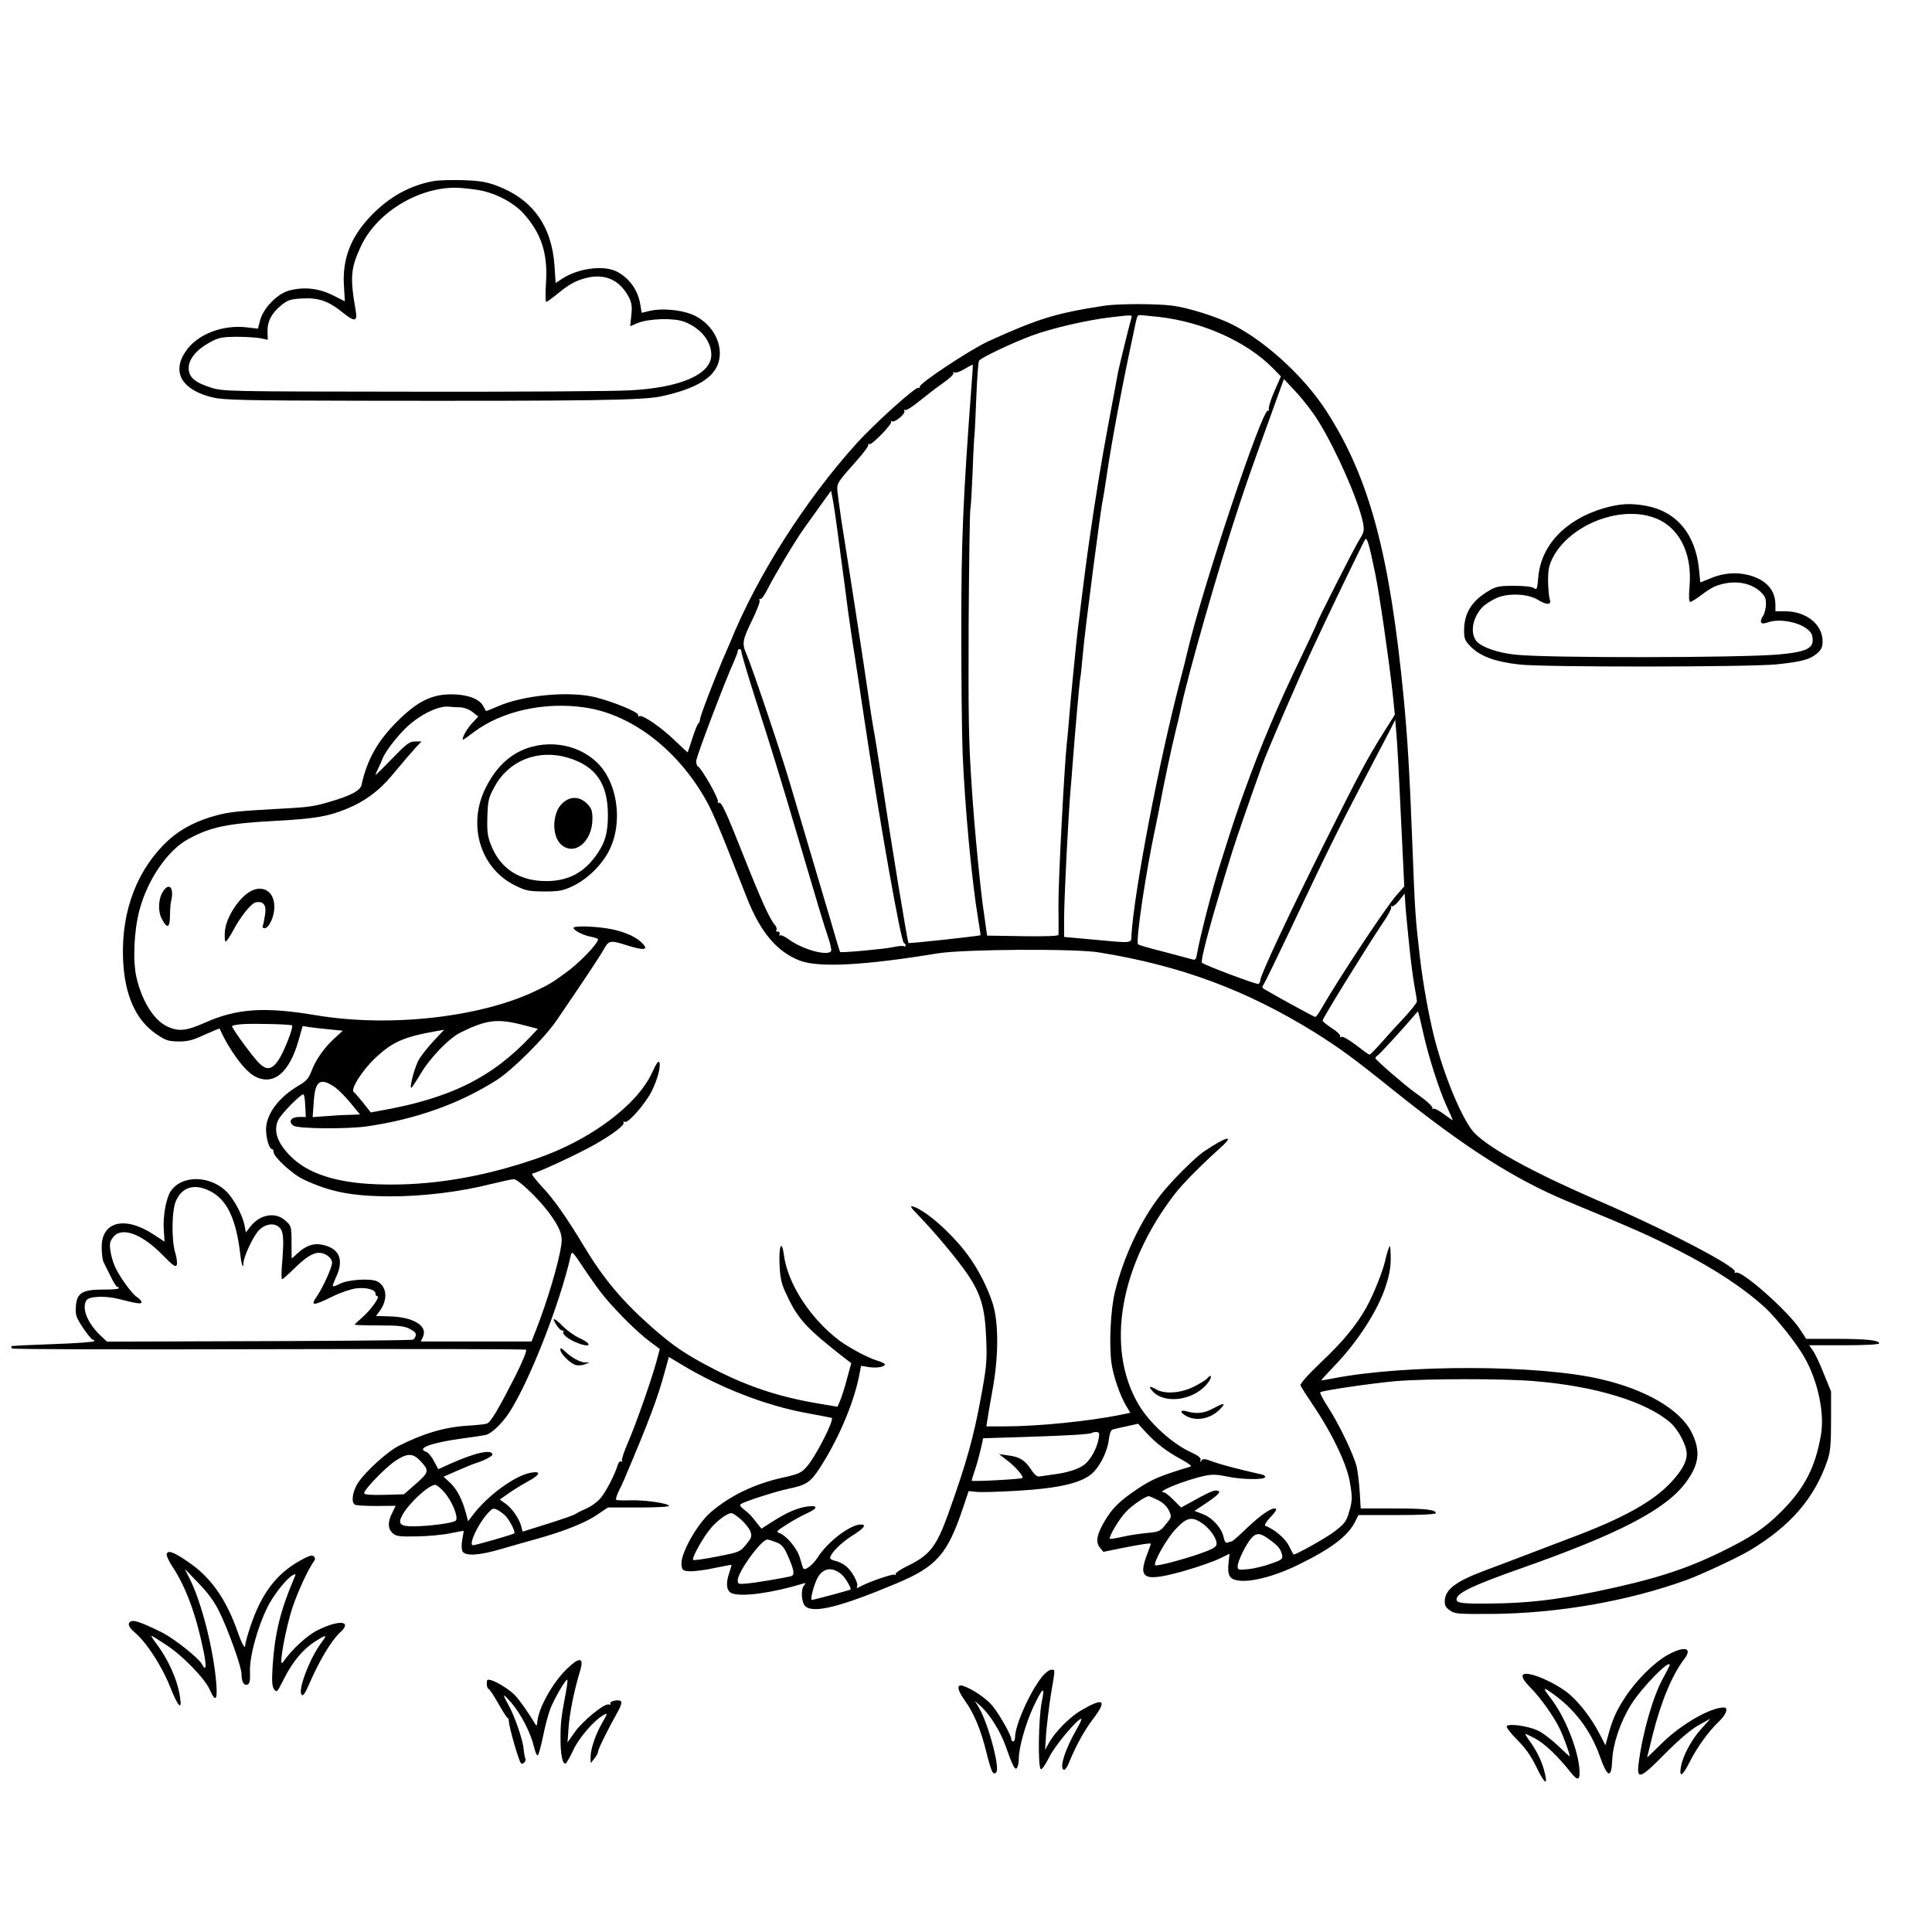 <?xml version="1.0" standalone="no"?>
<!DOCTYPE svg PUBLIC "-//W3C//DTD SVG 20010904//EN"
 "http://www.w3.org/TR/2001/REC-SVG-20010904/DTD/svg10.dtd">
<svg version="1.0" xmlns="http://www.w3.org/2000/svg"
 width="1024pt" height="1024pt" viewBox="0 0 1024 1024"
 preserveAspectRatio="xMidYMid meet">
<g transform="translate(0,1024) scale(0.1,-0.1)"
fill="#000000" stroke="none">
<path d="M2297 9280 c-126 -23 -235 -84 -332 -185 -107 -112 -151 -228 -142
-371 l5 -81 -68 34 c-76 37 -156 44 -234 21 -58 -18 -128 -90 -146 -151 l-13
-49 -59 7 c-131 15 -265 -38 -325 -129 -74 -110 -18 -204 146 -243 57 -13 165
-16 761 -17 1236 -2 1523 2 1618 24 182 40 278 98 301 182 25 89 -27 193 -121
242 -60 32 -173 45 -245 28 l-42 -10 -7 42 c-12 78 -58 142 -126 177 -69 35
-204 17 -288 -38 l-35 -23 -6 92 c-15 212 -117 353 -307 424 -53 20 -90 26
-177 29 -60 2 -131 0 -158 -5z m263 -52 c84 -20 166 -66 215 -120 94 -104 129
-212 119 -365 -4 -57 -3 -103 1 -103 4 0 28 17 54 38 68 56 99 73 155 88 102
27 183 -10 231 -105 13 -27 16 -48 11 -92 l-6 -58 38 16 c59 25 193 29 248 8
87 -33 144 -103 144 -176 0 -103 -165 -175 -435 -188 -82 -5 -600 -8 -1150 -7
-990 1 -1001 1 -1068 22 -85 27 -117 55 -117 103 0 48 41 97 111 136 48 26 64
29 144 30 50 0 107 -4 127 -8 l37 -8 -1 45 c-1 54 22 97 75 140 33 26 48 31
108 34 87 5 140 -13 216 -75 61 -49 78 -48 69 6 -32 184 -28 229 29 350 87
183 321 319 525 305 41 -3 95 -10 120 -16z"/>
<path d="M5855 8620 c-255 -39 -351 -68 -615 -188 -98 -45 -374 -228 -365
-242 3 -4 -1 -7 -9 -6 -19 2 -230 -189 -324 -292 -274 -303 -531 -707 -672
-1057 -5 -11 -22 -51 -39 -90 -49 -115 -121 -303 -121 -319 0 -8 -4 -17 -8
-20 -5 -3 -19 -38 -32 -78 -13 -40 -24 -74 -25 -75 -1 -2 -30 26 -66 60 -70
69 -174 141 -190 131 -5 -3 -8 0 -7 7 3 14 -129 69 -225 93 -138 35 -385 12
-521 -49 -32 -14 -60 -25 -61 -23 -1 2 -8 14 -14 26 -20 38 -85 62 -169 62
-105 0 -181 -38 -288 -145 -103 -103 -159 -202 -188 -336 -6 -29 -59 -57 -166
-88 -84 -25 -113 -29 -240 -36 -249 -14 -285 -17 -356 -35 -106 -27 -194 -72
-260 -132 -165 -151 -251 -373 -242 -626 7 -194 66 -328 178 -404 49 -33 62
-37 117 -38 50 0 76 7 138 36 43 19 78 34 79 32 51 -114 133 -225 187 -253 97
-51 181 17 230 186 l23 81 36 -6 c19 -3 67 -8 106 -12 l71 -7 -45 -41 c-55
-50 -100 -115 -122 -175 -14 -37 -28 -52 -66 -74 -107 -63 -173 -151 -174
-233 0 -46 17 -104 31 -104 5 0 9 -7 9 -16 0 -26 101 -119 160 -146 141 -66
255 -88 458 -89 176 0 372 24 537 66 55 13 108 25 118 25 23 0 125 -97 184
-174 60 -81 76 -121 68 -174 -14 -97 -74 -298 -135 -454 l-23 -58 -293 0 -294
0 12 25 c26 58 -52 105 -178 108 l-71 2 19 26 c45 60 39 130 -12 157 -34 18
-155 10 -198 -12 -19 -10 -36 -16 -38 -13 -2 2 5 21 15 43 44 92 24 152 -60
174 -50 14 -95 1 -140 -41 -17 -16 -32 -29 -33 -29 0 0 -1 39 -1 86 0 84 -1
86 -33 115 -52 47 -134 33 -184 -31 l-25 -32 -7 38 c-10 49 -48 124 -86 168
-86 97 -246 103 -306 11 -24 -37 -41 -132 -36 -203 l4 -63 -61 40 c-153 99
-276 65 -272 -74 0 -30 5 -63 9 -73 5 -9 21 -43 37 -74 15 -32 31 -58 36 -58
5 0 9 -4 9 -8 0 -4 -38 -8 -84 -7 -111 0 -140 -18 -144 -92 -3 -44 2 -56 38
-111 23 -34 46 -62 51 -62 5 0 9 -4 9 -8 0 -5 -98 -12 -217 -16 -119 -4 -219
-9 -222 -11 -2 -3 -1 -8 3 -12 4 -5 617 -6 1361 -4 744 2 1358 1 1363 -3 6 -4
-18 -62 -59 -144 -88 -172 -128 -240 -148 -247 -9 -4 -52 -8 -96 -11 -126 -7
-238 -40 -373 -108 -57 -29 -172 -132 -212 -192 -31 -44 -41 -106 -19 -119 5
-4 57 -7 113 -7 l103 1 -18 -37 c-25 -48 -24 -84 2 -108 19 -17 35 -19 133
-17 61 1 140 9 176 17 36 7 66 13 67 12 1 0 -2 -21 -7 -46 -5 -26 -4 -52 1
-62 15 -27 88 -23 209 13 58 17 143 41 190 54 142 40 252 84 314 126 l58 39
165 0 c96 0 162 4 159 9 -9 15 -137 32 -209 29 -36 -1 -68 0 -71 3 -4 3 3 23
13 45 11 21 24 50 30 64 129 304 177 430 215 572 l21 76 65 -39 c206 -125 455
-221 669 -259 64 -12 122 -23 129 -25 17 -6 -88 -212 -134 -261 -27 -31 -44
-38 -136 -58 -146 -34 -273 -96 -373 -183 -71 -62 -159 -219 -153 -275 3 -31
6 -33 43 -36 22 -1 81 6 130 17 50 10 91 18 92 17 1 -1 -5 -23 -14 -49 -18
-55 -11 -93 19 -103 57 -18 213 4 372 52 17 5 19 4 9 -7 -20 -20 -16 -93 5
-112 44 -40 186 -4 482 120 215 90 272 155 355 404 l29 86 40 -4 c23 -3 122 0
221 6 209 12 328 39 387 86 44 35 87 118 95 185 4 34 11 51 22 54 9 3 42 10
75 17 l58 13 42 -46 c52 -57 111 -102 189 -144 37 -20 56 -35 47 -37 -161 -49
-200 -65 -279 -117 -97 -65 -136 -103 -178 -175 -40 -69 -47 -108 -24 -137
l19 -23 83 17 c103 21 169 31 169 26 0 -1 -9 -27 -20 -56 -51 -133 -16 -148
200 -87 69 20 150 48 181 63 l56 27 -5 -42 c-8 -69 3 -91 45 -99 67 -13 196
20 321 81 175 85 264 152 303 227 l19 38 205 0 c127 0 205 4 205 10 0 19 -56
25 -227 25 l-171 0 -5 85 c-3 47 -10 107 -16 134 -14 62 -94 229 -154 321 -25
39 -43 73 -39 76 10 9 268 47 402 59 157 13 566 14 730 0 323 -26 592 -108
721 -218 44 -38 89 -123 89 -168 0 -41 -24 -86 -80 -147 -96 -105 -258 -195
-540 -300 -52 -20 -149 -57 -215 -82 -66 -25 -175 -67 -243 -92 -143 -54 -199
-96 -204 -152 -2 -27 2 -38 25 -55 27 -20 40 -21 225 -20 349 3 719 67 1031
180 80 29 272 119 336 157 216 130 342 276 411 477 15 45 19 84 19 210 l0 155
-38 93 c-20 52 -46 107 -58 123 l-20 29 185 0 c112 0 186 4 186 10 0 17 -72
24 -231 24 l-156 0 -29 45 c-57 93 -310 318 -342 306 -7 -3 -10 -1 -7 4 15 25
-371 226 -732 381 -332 144 -562 269 -647 354 -62 63 -161 298 -215 511 -30
122 -58 277 -75 420 -25 219 -26 230 -41 620 -14 367 -25 542 -45 755 -74 765
-182 1168 -409 1520 -116 181 -319 368 -497 459 -83 42 -235 90 -319 101 -82
11 -288 11 -360 0z m141 -68 c-8 -24 -64 -254 -70 -284 -2 -13 -25 -133 -50
-268 -38 -201 -72 -412 -101 -615 -14 -95 -36 -263 -45 -341 -6 -49 -12 -102
-15 -119 -8 -62 -41 -393 -50 -510 -4 -44 -8 -97 -11 -117 -13 -125 -45 -728
-44 -853 1 -82 1 -154 0 -160 0 -6 -68 -9 -189 -7 l-189 3 -7 47 c-3 26 -8 58
-10 72 -17 109 -50 443 -65 675 -16 234 -18 375 -16 860 2 319 6 591 9 605 3
14 8 102 12 195 3 94 8 184 10 200 2 17 6 109 10 207 4 97 10 181 14 186 10
16 168 91 279 133 109 40 294 83 425 98 112 13 109 13 103 -7z m149 8 c232
-27 465 -132 602 -272 l42 -43 -35 -80 c-19 -44 -32 -85 -29 -93 2 -7 1 -11
-4 -8 -29 18 -355 -960 -430 -1289 -5 -22 -20 -83 -34 -135 -113 -431 -245
-1119 -260 -1355 -2 -47 15 -45 -214 -24 l-143 13 0 101 c1 122 22 540 35 690
3 28 7 84 10 125 14 182 36 427 39 445 3 11 10 76 16 145 10 119 96 778 105
810 2 8 13 76 24 151 27 179 79 457 142 749 16 78 17 80 31 80 7 0 54 -5 103
-10z m-996 -365 c-44 -591 -54 -812 -54 -1280 0 -264 3 -563 7 -665 12 -289
49 -684 83 -885 7 -44 13 -81 12 -82 -5 -4 -378 -45 -382 -41 -5 5 -94 546
-139 848 -20 129 -40 258 -46 285 -5 28 -19 115 -30 195 -18 127 -82 543 -141
915 -10 66 -19 136 -21 156 -2 39 0 42 111 167 31 35 55 68 53 74 -1 5 1 7 6
4 12 -7 124 108 115 119 -5 4 -3 5 4 2 15 -9 75 41 66 55 -3 6 -1 8 4 5 6 -4
41 18 77 48 37 30 93 73 126 96 33 23 57 46 53 52 -3 6 -1 7 5 3 7 -4 31 4 54
18 23 14 43 24 44 23 1 -1 -2 -51 -7 -112z m1841 -191 c94 -153 208 -413 233
-529 9 -47 8 -53 -17 -94 -26 -40 -226 -435 -226 -444 0 -3 -36 -80 -80 -172
-128 -265 -217 -476 -305 -720 -43 -119 -59 -167 -134 -405 -37 -118 -102
-370 -116 -453 -5 -31 -9 -37 -25 -32 -10 3 -78 21 -150 40 -73 18 -135 36
-138 40 -14 14 41 383 93 625 9 41 20 98 25 125 16 87 60 297 81 380 11 44 24
98 28 120 40 189 198 741 305 1065 44 134 67 200 182 518 l59 163 68 -73 c37
-40 90 -109 117 -154z m-2540 -664 c17 -124 37 -277 45 -340 9 -63 24 -169 35
-235 10 -66 33 -214 50 -330 81 -544 195 -1187 211 -1193 5 -2 9 -8 9 -13 0
-6 -4 -8 -9 -4 -5 3 -31 1 -57 -5 -43 -10 -276 -31 -281 -26 -2 1 -24 74 -49
162 -26 87 -76 256 -111 374 -35 118 -84 283 -108 365 -44 150 -197 605 -229
679 -24 56 -21 73 29 176 25 51 44 99 41 107 -3 8 -1 11 4 8 5 -3 22 20 38 52
34 68 140 246 191 319 20 28 61 85 91 127 l55 76 7 -37 c5 -20 22 -138 38
-262z m2839 -140 c22 -106 72 -452 92 -631 l12 -117 -65 -103 c-81 -130 -122
-206 -291 -544 -206 -412 -357 -734 -357 -760 0 -8 -5 -17 -10 -20 -8 -5 -280
97 -299 112 -11 8 48 228 160 588 16 54 105 310 159 460 29 80 182 434 268
620 78 169 263 552 277 575 10 16 21 -20 54 -180z m-3359 -416 c0 -9 31 -113
69 -233 90 -280 132 -416 231 -751 102 -346 136 -460 161 -533 11 -32 17 -62
14 -68 -18 -28 -150 8 -223 61 -22 16 -43 26 -47 22 -4 -4 -5 0 -3 8 2 8 -3
14 -10 12 -8 -1 -10 2 -7 8 4 6 0 19 -8 28 -27 30 -73 132 -162 356 -98 248
-122 299 -135 291 -5 -3 -7 0 -5 7 6 14 -89 180 -106 186 -5 2 -9 15 -9 28 0
23 154 427 201 530 10 23 19 46 19 53 0 6 5 11 10 11 6 0 10 -7 10 -16z
m-1490 -293 c21 -1 47 -11 65 -25 l30 -24 -32 -34 c-28 -29 -60 -88 -48 -88 3
0 28 18 57 40 147 111 375 162 589 130 253 -37 503 -233 652 -511 20 -37 66
-143 102 -235 37 -93 84 -213 105 -266 71 -179 158 -282 278 -329 100 -39 344
-26 732 38 135 22 728 26 855 5 433 -70 783 -200 1145 -425 126 -79 202 -134
405 -297 387 -311 651 -480 935 -598 367 -152 421 -176 585 -259 194 -99 350
-202 464 -307 61 -58 166 -190 206 -262 71 -126 107 -296 86 -412 -30 -170
-86 -278 -205 -399 -94 -94 -161 -139 -329 -221 -191 -93 -360 -146 -659 -208
-215 -44 -360 -61 -554 -63 -151 -2 -184 2 -184 22 0 33 83 73 335 162 523
184 771 312 879 456 73 97 81 170 31 269 -61 119 -241 225 -480 280 -326 77
-1032 79 -1415 5 -36 -7 -66 -12 -67 -11 -1 1 30 35 70 77 122 126 231 295
271 420 24 72 30 116 26 189 -1 28 -3 31 -9 15 -5 -11 -14 -42 -20 -70 -14
-59 -62 -178 -98 -243 -52 -94 -126 -184 -240 -291 -72 -69 -113 -115 -110
-124 3 -8 35 -58 72 -113 96 -142 173 -304 189 -397 15 -83 14 -102 -4 -162
-14 -49 -23 -61 -78 -103 -44 -34 -211 -127 -216 -121 -2 2 -13 23 -25 47 -19
38 -79 89 -125 105 -6 3 6 23 27 45 22 22 35 42 30 45 -17 11 -75 -27 -151
-99 -42 -41 -80 -74 -84 -74 -3 0 -13 -2 -21 -6 -10 -3 -16 4 -21 26 -9 49
-60 106 -111 125 l-44 17 69 46 c66 45 78 62 42 62 -16 -1 -51 -17 -141 -68
l-41 -22 -40 40 c-22 22 -44 40 -50 40 -52 0 111 66 220 89 33 7 63 6 110 -4
75 -17 196 -19 205 -5 3 5 -4 12 -17 15 -117 26 -212 51 -257 67 -44 17 -55
18 -63 7 -8 -11 -9 -11 -5 2 4 11 -10 23 -51 42 -99 45 -221 156 -278 254
-175 298 -100 734 192 1114 41 54 146 159 244 247 78 70 30 59 -87 -20 -49
-32 -178 -162 -233 -233 -106 -137 -194 -325 -240 -510 -24 -94 -33 -288 -18
-386 9 -61 44 -164 74 -215 l25 -42 -53 -11 c-167 -34 -439 -61 -611 -61 l-99
0 5 33 c2 17 15 88 27 157 33 177 34 357 2 460 -26 82 -74 178 -130 255 -83
114 -223 239 -292 260 -20 6 -14 -4 32 -51 90 -94 206 -233 259 -312 69 -103
90 -178 96 -337 5 -116 2 -149 -26 -301 -41 -225 -78 -356 -176 -630 -62 -172
-98 -217 -215 -274 -38 -18 -66 -38 -63 -43 3 -6 1 -7 -5 -3 -10 6 -143 -40
-186 -65 -14 -8 -17 -8 -13 3 7 19 -28 83 -60 108 -15 12 -40 24 -55 27 -16 3
-28 10 -28 15 0 23 57 81 116 118 64 40 79 60 47 60 -58 -1 -177 -92 -230
-176 -26 -40 -68 -72 -76 -56 -2 4 -10 28 -17 54 -13 49 -73 121 -110 133 -18
6 -12 12 37 43 32 21 81 48 110 61 60 28 60 44 0 36 -53 -8 -108 -32 -183 -80
l-58 -37 -19 23 c-37 48 -43 54 -72 77 -24 19 -27 25 -15 32 23 14 188 67 248
79 96 20 118 34 168 112 95 146 176 335 206 479 l12 61 42 -7 c43 -6 84 1 84
15 0 4 -19 13 -42 20 -48 14 -144 66 -198 105 -154 116 -275 301 -295 454 -12
88 -28 47 -23 -55 4 -74 10 -100 41 -163 58 -123 103 -172 310 -333 l29 -22
-22 -80 c-11 -44 -28 -96 -36 -116 l-15 -35 -107 18 c-211 36 -377 92 -566
191 -136 71 -198 114 -308 210 -161 142 -258 258 -363 432 -92 153 -160 250
-224 317 -35 38 -57 68 -50 68 21 1 234 99 330 153 97 55 162 104 154 118 -4
5 0 6 8 3 18 -7 108 97 141 162 31 62 49 131 41 153 -5 11 -16 -5 -39 -55 -80
-172 -327 -356 -607 -453 -294 -102 -576 -148 -848 -138 -216 7 -368 56 -460
148 -72 72 -93 135 -66 193 16 33 117 136 133 136 4 0 9 -27 10 -60 l3 -60
-36 0 c-42 0 -59 -25 -30 -46 23 -17 282 -19 390 -4 261 38 493 121 690 247
82 53 251 221 314 313 138 202 230 340 251 378 27 48 34 50 122 22 98 -31 121
-25 75 18 -34 32 -107 61 -183 72 -83 12 -174 13 -174 2 0 -13 52 -40 93 -47
20 -4 37 -10 37 -13 0 -23 -101 -128 -173 -179 -77 -56 -85 -60 -162 -97 -294
-139 -771 -192 -1160 -127 -273 46 -419 36 -588 -39 -101 -45 -142 -49 -203
-19 -69 33 -131 133 -160 256 -21 88 -14 248 15 358 43 163 149 318 259 378
120 65 208 83 472 97 200 11 271 23 367 63 94 38 169 93 235 171 84 100 107
127 136 159 l26 27 -34 0 c-30 0 -45 -12 -122 -91 -48 -50 -88 -89 -88 -86 0
2 6 17 14 33 8 16 19 40 24 54 17 44 101 148 155 190 71 57 154 92 202 84 11
-1 36 -3 55 -3z m4985 -578 l18 -371 -43 -49 c-56 -64 -298 -429 -394 -595
-15 -27 -30 -48 -35 -48 -6 0 -200 106 -271 148 -11 7 -12 12 -3 23 6 8 69
138 141 289 186 395 261 547 391 795 63 121 127 243 141 270 l25 50 6 -70 c4
-39 15 -238 24 -442z m41 -652 c8 -84 21 -190 29 -235 8 -44 15 -87 15 -94 0
-7 -30 -45 -67 -85 -38 -40 -93 -101 -123 -135 -30 -34 -58 -62 -61 -62 -4 0
-36 23 -72 51 -40 30 -71 48 -78 43 -7 -4 -9 -3 -6 3 4 6 -15 25 -43 43 -28
18 -50 36 -50 41 0 12 244 406 316 512 30 43 51 84 48 89 -4 6 -3 8 3 5 5 -4
23 10 39 30 l29 37 3 -45 c1 -24 9 -113 18 -198z m79 -502 c24 -111 83 -296
120 -376 19 -42 35 -78 35 -80 0 -2 -21 12 -46 31 -26 20 -52 33 -58 29 -6 -3
-8 -3 -4 1 7 8 -30 42 -92 85 -52 37 -210 174 -210 182 0 5 6 12 13 16 11 7
141 149 193 211 l19 22 8 -27 c4 -16 14 -58 22 -94z m-4779 50 l85 -22 -33
-35 c-209 -224 -432 -334 -808 -400 l-45 -8 -40 51 c-22 27 -44 53 -50 57 -19
14 45 116 116 182 89 84 151 111 323 141 l40 7 -60 -64 c-33 -36 -69 -82 -79
-104 -22 -47 -47 -146 -34 -139 5 4 26 36 48 73 49 84 152 191 213 220 136 67
193 74 324 41z m-1218 -4 c9 -8 -43 -141 -71 -182 -40 -61 -72 -59 -124 5 -51
61 -123 163 -123 173 0 4 26 9 58 11 68 4 255 -1 260 -7z m228 -328 c17 -12
54 -49 82 -83 l50 -61 -56 -2 c-32 0 -88 -4 -126 -7 l-69 -5 6 81 c7 113 34
131 113 77z m-671 -546 c97 -44 147 -147 170 -350 5 -44 15 -69 15 -38 0 34
52 145 82 176 35 36 85 42 111 13 20 -22 22 -60 13 -179 -5 -51 -5 -93 -1 -93
4 0 30 23 59 51 62 62 103 89 136 89 35 0 70 -27 70 -53 0 -25 -50 -134 -80
-177 -37 -53 -22 -53 80 -3 41 21 98 40 125 44 56 7 105 -6 105 -27 0 -8 4
-14 10 -14 17 0 -31 -69 -76 -109 -24 -21 -44 -40 -44 -42 0 -2 57 -4 127 -4
104 0 135 -3 164 -18 28 -14 36 -23 32 -38 -3 -10 -10 -19 -17 -20 -75 -4
-519 -7 -1010 -8 l-609 -2 -35 33 c-69 66 -100 144 -74 186 14 22 101 25 172
7 102 -26 120 -28 120 -16 0 6 -11 18 -24 26 -29 19 -98 116 -119 167 -9 21
-19 57 -22 80 -5 35 -3 48 15 71 45 57 152 18 263 -96 55 -56 68 -65 74 -51 3
9 0 38 -8 63 -21 68 -19 227 4 277 32 71 94 91 172 55z m2104 -571 c72 -85
171 -182 232 -228 l56 -42 -18 -68 c-31 -110 -107 -326 -149 -424 -22 -50 -37
-95 -33 -101 3 -5 1 -7 -5 -3 -6 3 -13 -4 -17 -16 -16 -55 -69 -156 -97 -184
-16 -18 -48 -40 -71 -50 -23 -10 -48 -22 -56 -28 -7 -6 -74 -29 -147 -52
l-134 -42 -7 27 c-10 40 -48 96 -83 121 l-31 22 41 29 c23 17 70 46 106 66 69
37 75 58 16 47 -84 -15 -232 -124 -309 -228 l-22 -29 -11 42 c-20 74 -47 126
-83 161 l-36 33 77 34 c42 18 86 36 97 39 37 11 85 36 85 44 0 31 -92 11 -225
-49 l-62 -28 -23 43 c-12 24 -31 46 -41 49 -55 18 26 48 186 70 61 8 119 17
131 20 28 6 84 59 121 115 105 158 271 580 328 834 6 28 9 25 72 -70 36 -54
86 -124 112 -154z m2615 -742 c-10 -55 -44 -117 -78 -142 -31 -24 -95 -43
-170 -52 -22 -3 -51 -7 -62 -9 -16 -4 -28 5 -48 35 -34 51 -61 68 -122 76
l-49 7 44 -34 c45 -34 88 -85 80 -93 -6 -6 -269 -20 -269 -14 0 3 9 32 20 65
11 33 24 83 30 110 l11 50 227 7 c222 7 343 14 351 22 2 2 12 4 22 4 15 0 17
-6 13 -32z m-3597 -120 c49 -53 48 -60 -22 -122 l-64 -56 -106 -3 c-71 -2
-105 1 -105 9 0 19 111 134 164 170 64 43 93 43 133 2z m125 -164 c43 -46 81
-139 63 -154 -15 -13 -139 -29 -223 -30 -71 0 -84 13 -61 57 34 64 141 163
176 163 7 0 27 -16 45 -36z m3784 -44 c28 -14 48 -33 59 -55 16 -35 16 -35
-16 -74 -29 -37 -35 -40 -98 -46 -36 -3 -95 -12 -130 -20 -35 -8 -66 -13 -68
-11 -9 8 47 103 84 142 31 34 104 84 122 84 3 0 24 -9 47 -20z m-3455 -86 c23
-26 52 -85 45 -91 -6 -6 -204 -63 -219 -63 -26 0 27 115 81 172 23 25 27 26
51 14 14 -8 33 -22 42 -32z m1248 -19 c22 -20 44 -48 49 -64 8 -24 5 -33 -24
-68 -32 -39 -36 -40 -153 -63 -66 -13 -123 -21 -127 -18 -9 10 53 121 94 169
36 42 87 79 109 79 7 0 31 -16 52 -35z m2442 -18 c42 -28 81 -85 77 -112 -2
-15 -22 -26 -83 -48 -101 -35 -235 -70 -242 -63 -12 12 57 135 106 189 60 65
87 71 142 34z m355 -85 c48 -35 61 -50 69 -82 5 -23 1 -27 -59 -48 -35 -13
-90 -26 -120 -29 -53 -5 -56 -4 -56 16 0 27 45 118 73 149 27 29 46 28 93 -6z
m-2610 -17 c27 -11 40 -26 58 -67 35 -79 40 -106 19 -112 -33 -9 -188 -35
-235 -39 -43 -4 -48 -3 -48 17 0 44 125 216 157 216 7 0 29 -7 49 -15z m348
-173 c18 -17 50 -71 44 -77 -3 -3 -196 -55 -205 -55 -10 0 9 74 28 113 30 58
81 66 133 19z"/>
<path d="M2819 6282 c-105 -28 -187 -101 -245 -218 -97 -193 -30 -422 150
-514 62 -31 74 -34 159 -35 80 0 100 4 150 27 81 38 161 117 199 197 57 118
49 282 -18 396 -74 127 -240 189 -395 147z m191 -58 c147 -44 212 -136 212
-304 0 -98 -16 -151 -67 -220 -64 -87 -146 -129 -256 -130 -142 -1 -244 63
-294 185 -21 51 -24 74 -22 155 3 86 6 101 37 158 75 141 231 203 390 156z"/>
<path d="M2981 5983 c-55 -51 -58 -175 -6 -220 71 -62 165 17 165 137 0 44 -5
56 -29 81 -40 39 -89 40 -130 2z"/>
<path d="M864 5515 c-25 -38 -28 -104 -7 -144 29 -56 43 -51 44 16 0 32 3 67
6 78 17 69 -10 101 -43 50z"/>
<path d="M1308 5503 c-58 -45 -111 -136 -116 -199 -2 -30 -1 -54 4 -54 5 0 21
24 37 53 41 79 100 152 125 155 39 6 55 -16 47 -66 -4 -25 -9 -51 -12 -58 -3
-8 1 -14 9 -14 23 0 52 61 52 111 2 92 -73 128 -146 72z"/>
<path d="M6400 2936 c-6 -9 -39 -29 -73 -46 -68 -34 -153 -40 -197 -15 -38 22
-46 18 -20 -10 67 -71 225 -45 293 47 22 29 19 49 -3 24z"/>
<path d="M6430 2775 c-49 -26 -86 -30 -138 -16 -40 12 -40 -6 -1 -26 55 -28
130 -11 178 41 30 32 20 32 -39 1z"/>
<path d="M2949 3218 c11 -18 26 -32 32 -30 6 1 8 -2 5 -6 -8 -13 23 -38 67
-57 75 -31 93 -12 20 22 -27 12 -66 40 -88 62 -49 49 -64 52 -36 9z"/>
<path d="M2970 3086 c0 -21 54 -74 82 -81 13 -3 35 -2 48 4 l25 10 -25 0 c-27
1 -72 26 -107 60 -18 17 -23 18 -23 7z"/>
<path d="M8499 7546 c-202 -60 -332 -196 -346 -367 -5 -60 -8 -67 -21 -57 -10
8 -48 13 -106 13 -81 0 -96 -3 -136 -27 -89 -52 -130 -118 -130 -209 0 -46 4
-55 38 -89 49 -49 129 -78 255 -92 131 -15 1220 -14 1366 1 131 14 172 25 211
57 24 21 30 33 30 66 0 88 -87 158 -197 158 l-53 0 0 34 c0 73 -42 125 -122
152 -69 23 -146 20 -216 -9 l-60 -24 -7 70 c-18 185 -119 306 -280 336 -83 15
-139 12 -226 -13z m263 -48 c135 -46 208 -185 193 -365 -5 -57 -3 -83 4 -83 6
0 32 16 58 36 26 20 59 41 73 46 86 35 179 25 236 -24 28 -25 34 -37 34 -69 0
-22 -7 -51 -16 -64 -21 -32 -11 -47 22 -35 81 31 226 -12 239 -70 14 -65 -23
-85 -180 -99 -215 -18 -1227 -19 -1392 -1 -94 10 -175 38 -205 69 -38 42 -25
126 29 183 14 15 48 36 76 49 64 27 165 22 218 -10 47 -29 74 -28 63 2 -4 12
-8 56 -9 97 0 61 5 84 25 124 88 171 348 277 532 214z"/>
<path d="M884 2005 c-4 -8 11 -40 31 -70 71 -108 125 -255 164 -447 17 -85 13
-110 -9 -68 -18 33 -149 137 -214 169 -129 63 -162 72 -173 46 -3 -11 8 -28
34 -50 61 -52 142 -178 184 -284 43 -109 65 -131 53 -55 -13 90 -63 202 -131
290 -14 19 -23 34 -20 34 3 0 38 -22 79 -49 88 -58 203 -177 230 -237 30 -69
42 -56 34 37 -15 177 -75 416 -137 544 l-30 60 73 -76 c52 -53 85 -99 112
-155 47 -96 116 -289 116 -326 0 -36 10 -58 25 -58 17 0 22 17 20 67 -5 84 48
266 105 368 34 59 93 131 121 146 19 10 19 9 3 -28 -68 -160 -98 -284 -109
-453 -5 -83 -3 -109 8 -124 13 -18 17 -15 51 54 46 92 102 159 165 199 61 39
68 39 37 -2 -63 -82 -130 -257 -107 -280 7 -7 19 9 36 49 57 132 120 238 169
283 65 60 -6 67 -118 12 -58 -28 -141 -105 -187 -172 -25 -36 15 184 53 296
28 82 80 195 110 237 10 13 10 20 1 29 -9 9 -27 3 -75 -24 -125 -70 -204 -176
-262 -351 -14 -43 -26 -85 -26 -94 0 -27 -16 0 -40 68 -61 174 -143 291 -262
371 -75 52 -107 64 -114 44z"/>
<path d="M8840 1469 c-73 -40 -170 -137 -229 -229 -47 -72 -66 -117 -90 -207
l-12 -43 -33 64 c-47 89 -117 177 -175 220 -58 43 -147 85 -196 93 -49 8 -47
-17 6 -71 53 -53 124 -152 156 -219 21 -43 52 -130 53 -146 0 -2 -29 24 -64
58 -36 34 -84 70 -108 80 -53 24 -153 37 -162 22 -4 -5 22 -39 56 -73 45 -45
74 -87 102 -145 41 -85 60 -100 45 -35 -13 57 -38 112 -75 165 -19 26 -32 47
-29 47 3 0 27 -11 54 -26 47 -24 121 -95 187 -179 35 -44 48 -42 46 7 -4 106
-75 286 -152 386 -44 57 -43 63 3 30 120 -83 208 -198 257 -338 40 -112 61
-119 65 -20 4 88 43 204 100 295 57 91 205 243 205 210 0 -2 -15 -33 -34 -67
-55 -99 -110 -291 -131 -455 -11 -88 9 -81 137 49 71 72 136 128 176 151 35
20 65 37 66 37 1 0 -19 -23 -45 -51 -52 -57 -98 -141 -109 -200 -12 -64 7 -55
46 23 40 79 100 162 158 217 36 35 48 71 23 71 -72 0 -227 -89 -329 -190 -43
-42 -78 -76 -78 -75 0 0 13 54 29 118 44 176 103 319 168 404 46 60 1 71 -87
22z"/>
<path d="M3003 1393 c-75 -73 -149 -206 -155 -279 -2 -23 -4 -24 -13 -9 -28
48 -80 123 -104 148 -28 30 -91 70 -128 82 -20 5 -23 3 -23 -18 0 -14 4 -27
10 -29 5 -1 29 -38 53 -80 24 -43 46 -76 48 -74 2 3 5 -5 6 -17 2 -36 53 -211
64 -222 11 -11 31 13 23 27 -3 5 -7 27 -9 51 -5 49 -48 174 -82 234 -33 60
-29 61 20 5 50 -60 100 -157 117 -230 7 -30 16 -50 21 -45 5 5 17 51 28 103
10 52 28 118 39 146 23 57 82 157 89 151 2 -2 -1 -31 -7 -63 -26 -138 -29
-163 -29 -246 -1 -87 11 -144 28 -134 5 3 23 35 40 71 30 65 111 158 160 185
23 12 22 10 -8 -43 -36 -63 -61 -138 -61 -182 l1 -30 19 24 c11 13 20 30 20
37 0 14 50 114 105 213 16 28 22 48 16 54 -12 12 -64 0 -56 -13 3 -5 0 -7 -8
-4 -22 8 -137 -85 -180 -146 l-39 -55 6 83 c6 79 30 194 60 294 23 75 -1 79
-71 11z"/>
<path d="M5524 1354 c-64 -79 -144 -257 -144 -322 0 -12 -4 -22 -10 -22 -5 0
-10 6 -10 13 -1 21 -64 133 -100 176 -33 40 -109 91 -157 106 -34 10 -30 -21
10 -77 49 -68 85 -154 114 -271 27 -108 36 -128 53 -111 22 22 -43 262 -92
344 l-21 35 33 -30 c47 -43 103 -133 129 -207 39 -110 51 -134 62 -117 5 8 9
30 9 50 0 56 37 187 77 272 50 106 63 114 45 29 -18 -86 -22 -353 -5 -359 6
-2 25 25 42 60 28 60 151 207 172 207 4 0 -7 -26 -26 -58 -61 -105 -94 -212
-64 -212 5 0 17 17 25 38 37 90 81 170 126 229 78 103 59 118 -61 48 -62 -36
-139 -114 -172 -174 l-20 -36 6 89 c4 49 15 141 25 205 24 142 24 131 2 131
-10 0 -32 -16 -48 -36z"/>
</g>
</svg>
